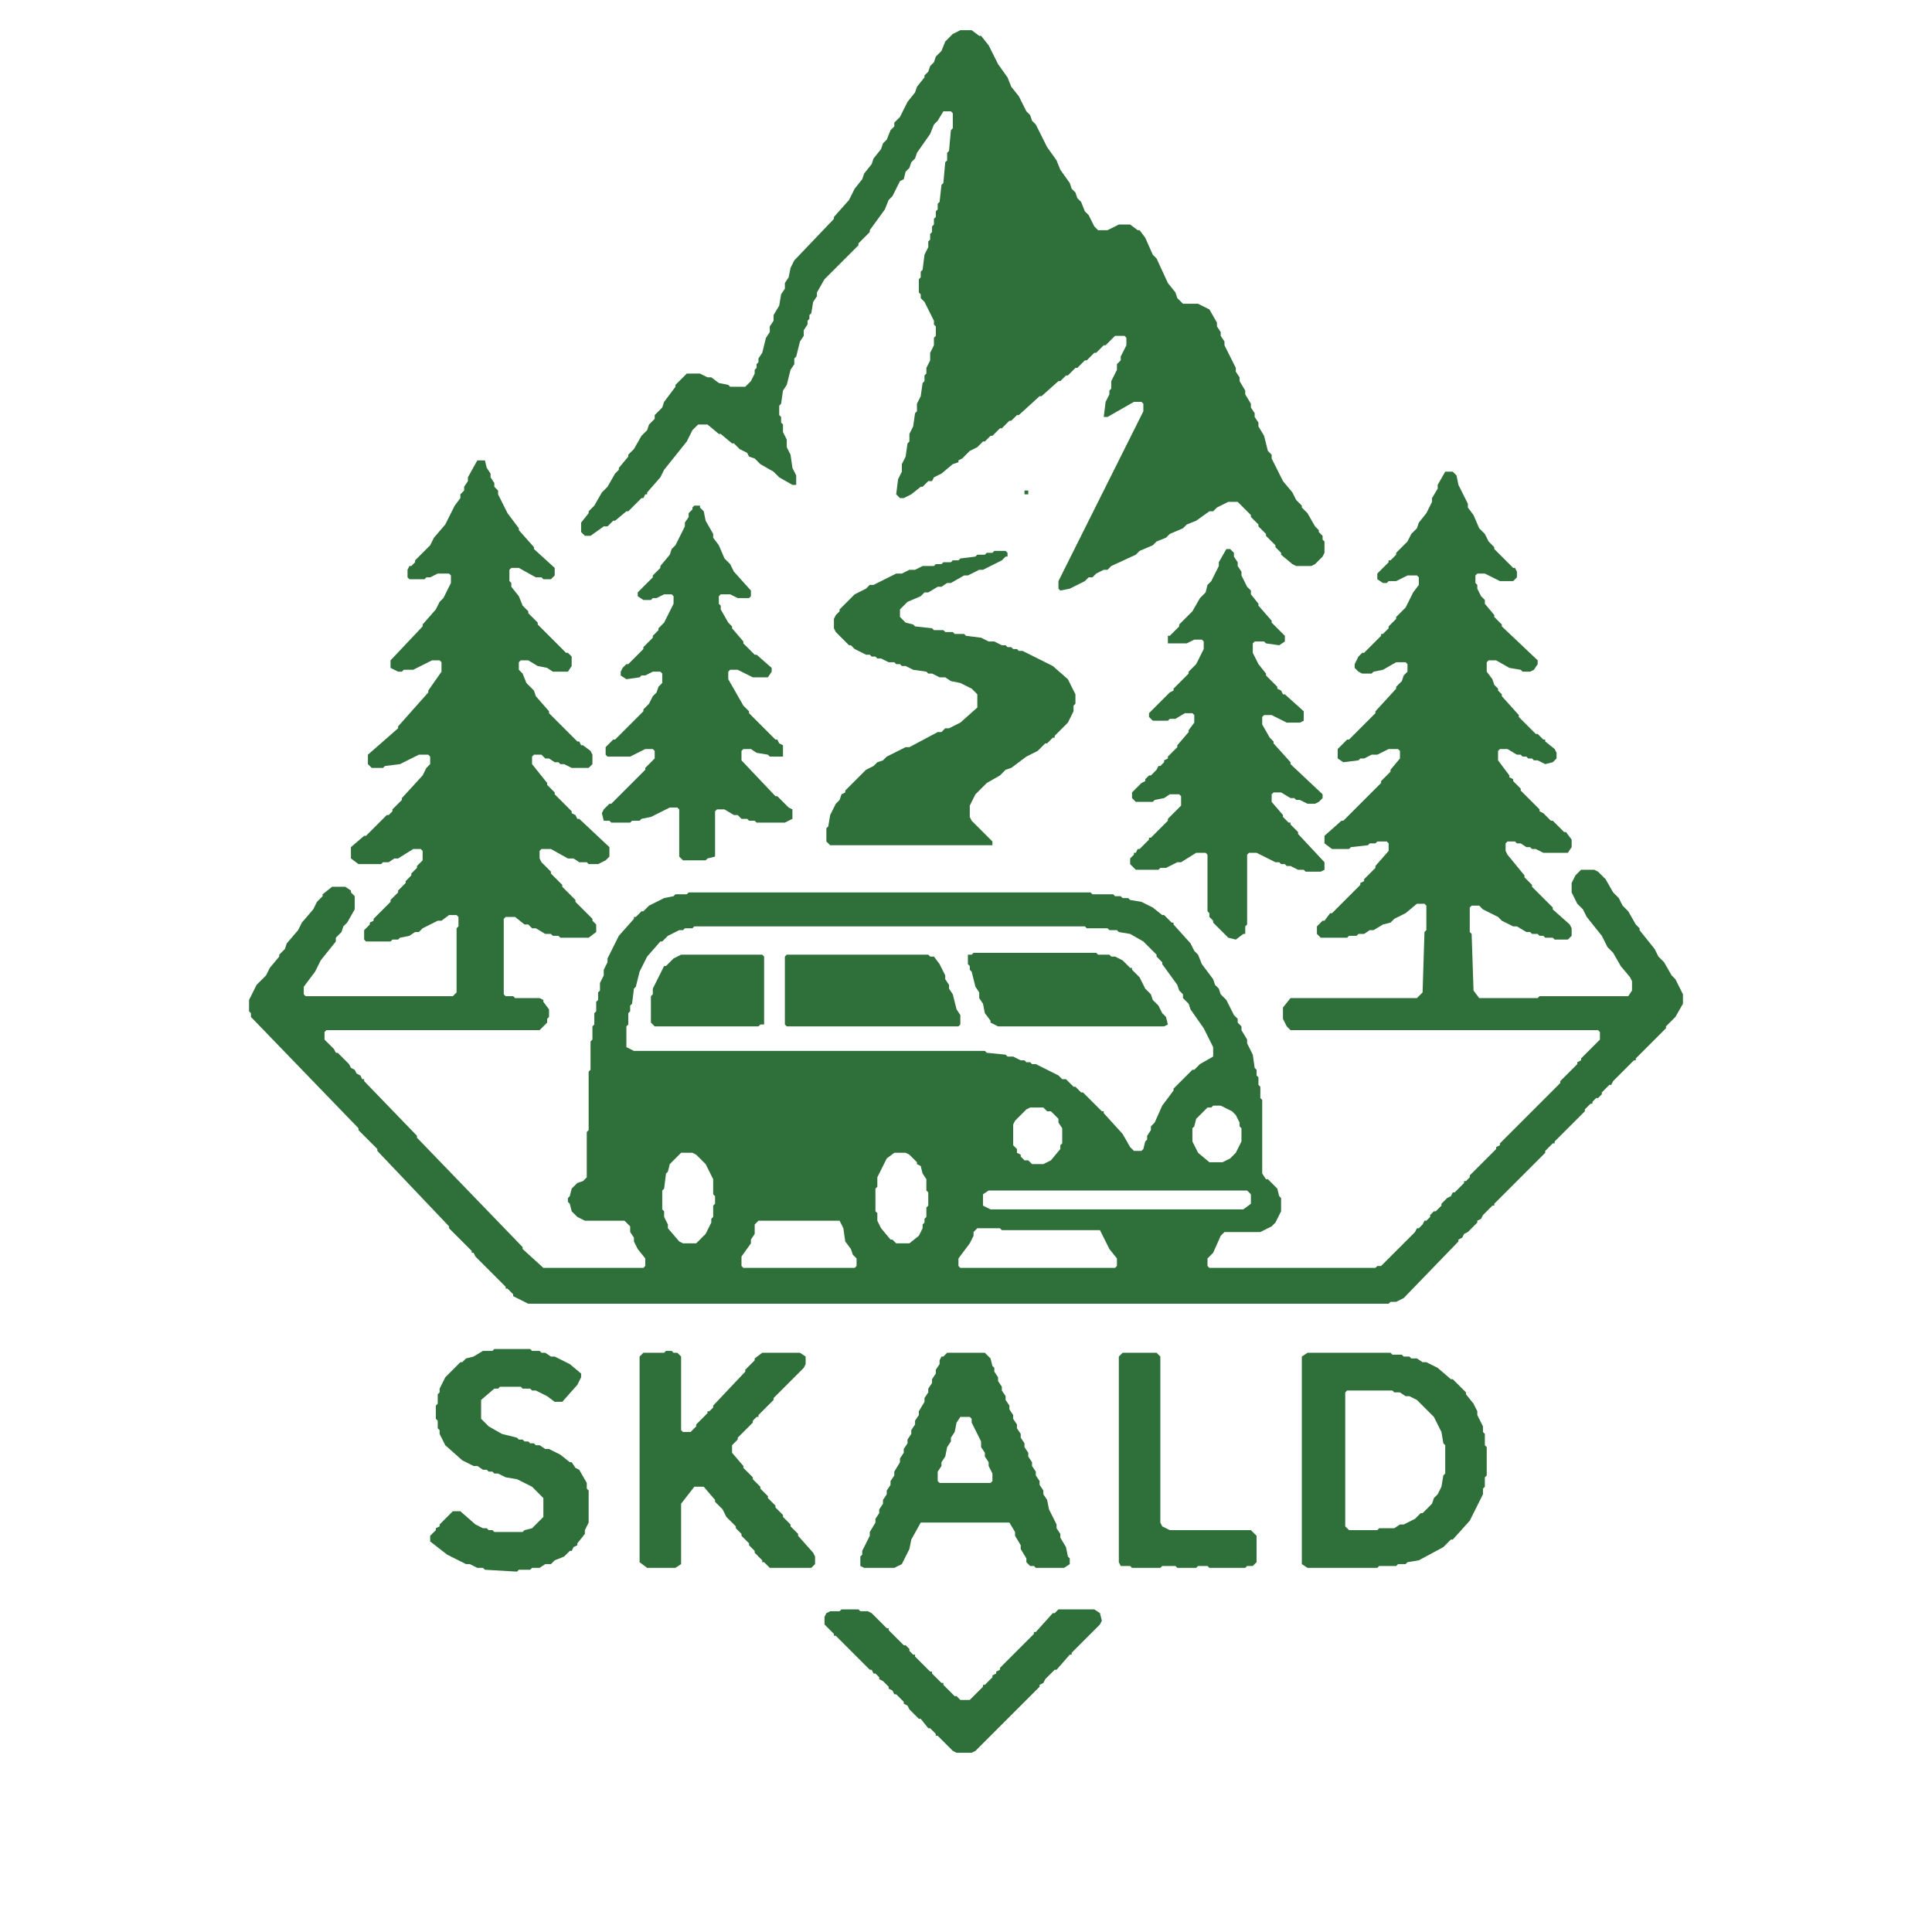 <?xml version="1.0" encoding="UTF-8" standalone="no"?>
<svg xmlns="http://www.w3.org/2000/svg" width="1024" height="1024" viewBox="0 0 1024 1024">
<path d="M 437 857 L 437 861 L 442 866 L 442 867 L 443 867 L 461 885 L 462 885 L 463 887 L 464 887 L 466 889 L 466 890 L 468 891 L 471 894 L 471 895 L 473 896 L 474 898 L 475 898 L 479 902 L 479 903 L 481 904 L 482 906 L 487 911 L 488 911 L 492 916 L 493 916 L 496 919 L 496 920 L 497 920 L 505 928 L 507 929 L 515 929 L 517 928 L 551 894 L 551 893 L 553 892 L 554 890 L 559 885 L 560 885 L 567 877 L 568 877 L 568 876 L 583 861 L 584 859 L 583 855 L 580 853 L 561 853 L 559 855 L 558 855 L 549 865 L 548 865 L 548 866 L 530 884 L 530 885 L 528 886 L 528 887 L 526 888 L 526 889 L 522 893 L 521 893 L 521 894 L 514 901 L 509 901 L 507 899 L 506 899 L 500 893 L 500 892 L 499 892 L 494 887 L 494 886 L 493 886 L 485 878 L 485 877 L 484 877 L 482 875 L 482 874 L 480 872 L 479 872 L 471 864 L 471 863 L 470 863 L 462 855 L 460 854 L 456 854 L 455 853 L 446 853 L 445 854 L 440 854 L 438 855 Z" fill="#2F6F3A" stroke="none" fill-rule="evenodd"/>
<path d="M 690 719 L 690 829 L 693 831 L 730 831 L 731 830 L 740 830 L 741 829 L 745 829 L 746 828 L 752 827 L 765 820 L 769 816 L 770 816 L 779 806 L 786 792 L 786 789 L 787 788 L 787 783 L 788 782 L 788 767 L 787 766 L 787 760 L 786 759 L 786 756 L 783 750 L 783 748 L 781 744 L 777 739 L 777 738 L 770 731 L 769 731 L 762 725 L 756 722 L 754 722 L 751 720 L 748 720 L 747 719 L 744 719 L 743 718 L 738 718 L 737 717 L 693 717 Z M 714 737 L 738 737 L 739 738 L 742 738 L 745 740 L 747 740 L 751 742 L 760 751 L 764 759 L 765 765 L 766 766 L 766 781 L 765 782 L 764 788 L 762 792 L 760 794 L 759 797 L 754 802 L 753 802 L 750 805 L 744 808 L 742 808 L 739 810 L 731 810 L 730 811 L 715 811 L 713 809 L 713 738 Z" fill="#2F6F3A" stroke="none" fill-rule="evenodd"/>
<path d="M 595 717 L 593 719 L 593 828 L 594 830 L 599 830 L 600 831 L 615 831 L 616 830 L 623 830 L 624 831 L 634 831 L 635 830 L 640 830 L 641 831 L 660 831 L 661 830 L 664 830 L 666 828 L 666 814 L 663 811 L 620 811 L 616 809 L 615 807 L 615 719 L 613 717 Z" fill="#2F6F3A" stroke="none" fill-rule="evenodd"/>
<path d="M 502 717 L 500 719 L 499 719 L 498 721 L 498 723 L 496 726 L 496 728 L 494 731 L 494 733 L 492 736 L 492 738 L 490 741 L 490 743 L 487 748 L 487 750 L 485 753 L 485 755 L 483 758 L 483 760 L 481 763 L 481 765 L 479 768 L 479 770 L 477 773 L 477 775 L 474 780 L 474 782 L 472 785 L 472 787 L 470 790 L 470 792 L 468 795 L 468 797 L 466 800 L 466 802 L 464 805 L 464 807 L 461 812 L 461 814 L 457 822 L 457 824 L 456 825 L 456 830 L 458 831 L 474 831 L 478 829 L 482 821 L 483 816 L 488 807 L 535 807 L 538 812 L 538 814 L 541 819 L 541 821 L 544 826 L 544 828 L 546 830 L 548 830 L 549 831 L 564 831 L 567 829 L 567 826 L 566 825 L 565 820 L 562 815 L 562 813 L 560 810 L 560 808 L 556 800 L 555 795 L 553 792 L 553 790 L 551 787 L 551 785 L 549 782 L 549 780 L 547 777 L 547 775 L 545 772 L 545 770 L 543 767 L 543 765 L 541 762 L 541 760 L 539 757 L 539 755 L 537 752 L 537 750 L 535 747 L 535 745 L 533 742 L 533 740 L 531 737 L 531 735 L 529 732 L 529 730 L 527 727 L 527 725 L 526 724 L 525 720 L 522 717 Z M 509 751 L 514 751 L 515 752 L 515 754 L 520 764 L 520 767 L 522 770 L 522 772 L 524 775 L 524 777 L 526 781 L 526 785 L 525 786 L 498 786 L 497 785 L 497 780 L 499 777 L 499 775 L 501 772 L 502 767 L 504 764 L 504 762 L 506 759 L 507 754 Z" fill="#2F6F3A" stroke="none" fill-rule="evenodd"/>
<path d="M 341 717 L 339 719 L 339 828 L 343 831 L 358 831 L 361 829 L 361 797 L 368 788 L 373 788 L 379 795 L 379 796 L 383 800 L 385 804 L 390 809 L 390 810 L 393 813 L 393 814 L 397 818 L 397 819 L 400 822 L 400 823 L 404 827 L 404 828 L 405 828 L 408 831 L 430 831 L 432 829 L 432 825 L 431 823 L 423 814 L 423 813 L 419 809 L 419 808 L 415 804 L 415 803 L 411 799 L 411 798 L 407 794 L 407 793 L 403 789 L 403 788 L 399 784 L 399 783 L 394 778 L 394 777 L 388 770 L 388 766 L 391 763 L 391 762 L 399 754 L 399 753 L 401 751 L 402 751 L 402 750 L 410 742 L 410 741 L 426 725 L 427 723 L 427 719 L 424 717 L 404 717 L 400 720 L 400 721 L 395 726 L 395 727 L 378 745 L 378 746 L 376 748 L 375 748 L 375 749 L 369 755 L 369 756 L 366 759 L 362 759 L 361 758 L 361 719 L 359 717 L 357 717 L 356 716 L 353 716 L 352 717 Z" fill="#2F6F3A" stroke="none" fill-rule="evenodd"/>
<path d="M 262 715 L 261 716 L 256 716 L 251 719 L 247 720 L 245 722 L 244 722 L 236 730 L 233 736 L 233 738 L 232 739 L 232 744 L 231 745 L 231 752 L 232 753 L 232 757 L 233 758 L 233 760 L 236 766 L 245 774 L 251 777 L 253 777 L 256 779 L 258 779 L 259 780 L 261 780 L 262 781 L 264 781 L 268 783 L 274 784 L 282 788 L 288 794 L 288 804 L 282 810 L 278 811 L 277 812 L 262 812 L 261 811 L 259 811 L 258 810 L 256 810 L 252 808 L 244 801 L 240 801 L 233 808 L 233 809 L 231 810 L 231 811 L 228 814 L 228 817 L 237 824 L 247 829 L 249 829 L 253 831 L 256 831 L 257 832 L 274 833 L 275 832 L 281 832 L 282 831 L 286 831 L 289 829 L 292 829 L 294 827 L 299 825 L 302 822 L 303 822 L 304 820 L 306 819 L 306 818 L 310 813 L 310 811 L 312 807 L 312 790 L 311 789 L 311 786 L 307 779 L 305 778 L 303 775 L 302 775 L 297 771 L 291 768 L 289 768 L 286 766 L 284 766 L 283 765 L 281 765 L 280 764 L 278 764 L 277 763 L 275 763 L 274 762 L 266 760 L 259 756 L 255 752 L 255 742 L 262 736 L 264 736 L 265 735 L 276 735 L 277 736 L 281 736 L 282 737 L 284 737 L 290 740 L 294 743 L 298 743 L 306 734 L 308 730 L 308 728 L 302 723 L 294 719 L 292 719 L 289 717 L 287 717 L 286 716 L 282 716 L 281 715 Z" fill="#2F6F3A" stroke="none" fill-rule="evenodd"/>
<path d="M 416 507 L 416 543 L 417 544 L 508 544 L 509 543 L 509 538 L 507 535 L 505 527 L 503 524 L 503 522 L 501 519 L 501 517 L 498 511 L 495 507 L 493 507 L 492 506 L 417 506 Z" fill="#2F6F3A" stroke="none" fill-rule="evenodd"/>
<path d="M 346 524 L 346 527 L 345 528 L 345 542 L 347 544 L 402 544 L 403 543 L 405 543 L 405 507 L 404 506 L 361 506 L 357 508 L 353 512 L 352 512 Z" fill="#2F6F3A" stroke="none" fill-rule="evenodd"/>
<path d="M 513 506 L 513 511 L 514 512 L 514 514 L 515 515 L 517 523 L 519 526 L 519 529 L 521 532 L 522 537 L 525 541 L 525 542 L 529 544 L 617 544 L 619 543 L 618 539 L 616 537 L 614 533 L 611 530 L 610 527 L 607 524 L 604 518 L 600 514 L 600 513 L 599 513 L 595 509 L 591 507 L 589 507 L 588 506 L 582 506 L 581 505 L 516 505 L 515 506 Z" fill="#2F6F3A" stroke="none" fill-rule="evenodd"/>
<path d="M 533 292 L 527 292 L 526 293 L 523 293 L 522 294 L 518 294 L 517 295 L 509 296 L 508 297 L 505 297 L 504 298 L 500 298 L 499 299 L 496 299 L 495 300 L 489 300 L 485 302 L 482 302 L 478 304 L 475 304 L 463 310 L 461 310 L 459 312 L 453 315 L 445 323 L 445 324 L 443 326 L 442 328 L 442 333 L 443 335 L 450 342 L 451 342 L 453 344 L 459 347 L 461 347 L 462 348 L 464 348 L 465 349 L 467 349 L 471 351 L 474 351 L 475 352 L 477 352 L 478 353 L 480 353 L 484 355 L 491 356 L 492 357 L 494 357 L 498 359 L 501 359 L 504 361 L 509 362 L 515 365 L 518 368 L 518 375 L 509 383 L 503 386 L 501 386 L 499 388 L 497 388 L 482 396 L 480 396 L 470 401 L 468 403 L 465 404 L 463 406 L 459 408 L 448 419 L 448 420 L 446 421 L 445 424 L 443 426 L 440 432 L 439 438 L 438 439 L 438 446 L 440 448 L 526 448 L 526 446 L 515 435 L 514 433 L 514 427 L 517 421 L 523 415 L 530 411 L 533 408 L 536 407 L 544 401 L 550 398 L 554 394 L 555 394 L 558 391 L 559 391 L 559 390 L 566 383 L 569 377 L 569 374 L 570 373 L 570 368 L 566 360 L 558 353 L 542 345 L 540 345 L 539 344 L 537 344 L 536 343 L 534 343 L 533 342 L 531 342 L 527 340 L 524 340 L 520 338 L 512 337 L 511 336 L 506 336 L 505 335 L 501 335 L 500 334 L 495 334 L 494 333 L 485 332 L 484 331 L 480 330 L 477 327 L 477 323 L 481 319 L 488 316 L 490 314 L 492 314 L 497 311 L 499 311 L 502 309 L 504 309 L 511 305 L 513 305 L 519 302 L 521 302 L 531 297 L 533 295 L 534 295 L 534 293 Z" fill="#2F6F3A" stroke="none" fill-rule="evenodd"/>
<path d="M 650 291 L 646 298 L 646 300 L 642 308 L 640 310 L 639 314 L 636 317 L 632 324 L 625 331 L 625 332 L 620 337 L 619 337 L 619 341 L 629 341 L 633 339 L 637 339 L 638 340 L 638 344 L 634 352 L 630 356 L 630 357 L 622 365 L 622 366 L 620 367 L 609 378 L 609 380 L 611 382 L 619 382 L 620 381 L 623 381 L 628 378 L 632 378 L 633 379 L 633 383 L 630 387 L 630 388 L 624 395 L 624 396 L 619 401 L 619 402 L 617 403 L 617 404 L 615 406 L 614 406 L 613 408 L 610 411 L 609 411 L 607 413 L 607 414 L 605 415 L 600 420 L 600 423 L 602 425 L 611 425 L 612 424 L 617 423 L 620 421 L 625 421 L 626 422 L 626 427 L 619 434 L 619 435 L 610 444 L 609 444 L 609 445 L 604 450 L 603 450 L 602 452 L 601 452 L 601 453 L 599 455 L 599 458 L 602 461 L 614 461 L 615 460 L 618 460 L 624 457 L 626 457 L 634 452 L 639 452 L 640 453 L 640 483 L 641 484 L 641 486 L 643 488 L 643 489 L 651 497 L 655 498 L 659 495 L 660 495 L 660 491 L 661 490 L 661 453 L 662 452 L 666 452 L 676 457 L 678 457 L 679 458 L 681 458 L 682 459 L 684 459 L 688 461 L 691 461 L 692 462 L 700 462 L 702 461 L 702 457 L 688 442 L 688 441 L 684 437 L 684 436 L 683 436 L 680 433 L 680 432 L 674 425 L 674 421 L 675 420 L 679 420 L 684 423 L 686 423 L 687 424 L 689 424 L 693 426 L 697 426 L 699 425 L 701 423 L 701 421 L 684 405 L 684 404 L 675 394 L 675 393 L 673 391 L 669 384 L 669 380 L 670 379 L 674 379 L 682 383 L 689 383 L 691 382 L 691 377 L 681 368 L 680 368 L 679 366 L 677 365 L 677 364 L 671 358 L 671 357 L 667 352 L 664 346 L 664 341 L 665 340 L 670 340 L 671 341 L 678 342 L 681 340 L 681 337 L 674 330 L 674 329 L 667 321 L 667 320 L 663 315 L 663 313 L 661 311 L 658 305 L 658 303 L 656 300 L 656 298 L 654 295 L 654 293 L 652 291 Z" fill="#2F6F3A" stroke="none" fill-rule="evenodd"/>
<path d="M 371 268 L 368 268 L 367 269 L 367 270 L 365 272 L 365 274 L 363 277 L 363 279 L 358 289 L 356 291 L 355 294 L 350 300 L 350 301 L 346 305 L 346 306 L 338 314 L 338 316 L 341 318 L 345 318 L 346 317 L 348 317 L 352 315 L 356 315 L 357 316 L 357 320 L 352 330 L 349 333 L 349 334 L 346 337 L 346 338 L 341 343 L 341 344 L 333 352 L 332 352 L 330 354 L 329 356 L 329 358 L 332 360 L 339 359 L 340 358 L 342 358 L 346 356 L 350 356 L 351 357 L 351 362 L 349 364 L 348 367 L 346 369 L 344 373 L 341 376 L 341 377 L 326 392 L 325 392 L 321 396 L 321 400 L 322 401 L 334 401 L 342 397 L 346 397 L 347 398 L 347 402 L 342 407 L 342 408 L 324 426 L 323 426 L 320 429 L 319 431 L 320 435 L 323 435 L 324 436 L 334 436 L 335 435 L 339 435 L 340 434 L 345 433 L 355 428 L 359 428 L 360 429 L 360 454 L 362 456 L 374 456 L 375 455 L 379 454 L 379 430 L 380 429 L 384 429 L 389 432 L 391 432 L 393 434 L 396 434 L 397 435 L 400 435 L 401 436 L 416 436 L 420 434 L 420 429 L 418 428 L 412 422 L 411 422 L 393 403 L 393 398 L 394 397 L 398 397 L 401 399 L 407 400 L 408 401 L 415 401 L 415 395 L 413 394 L 412 392 L 411 392 L 397 378 L 397 377 L 394 374 L 386 360 L 386 356 L 387 355 L 391 355 L 399 359 L 407 359 L 409 356 L 409 354 L 401 347 L 400 347 L 394 341 L 394 340 L 388 333 L 388 332 L 386 330 L 382 323 L 382 321 L 381 320 L 381 316 L 382 315 L 387 315 L 391 317 L 397 317 L 398 316 L 398 313 L 389 303 L 387 299 L 384 296 L 381 289 L 378 285 L 378 283 L 374 276 L 373 271 L 371 269 Z" fill="#2F6F3A" stroke="none" fill-rule="evenodd"/>
<path d="M 543 260 L 543 262 L 545 262 L 545 260 Z" fill="#2F6F3A" stroke="none" fill-rule="evenodd"/>
<path d="M 132 536 L 133 537 L 133 539 L 190 598 L 190 599 L 200 609 L 200 610 L 238 650 L 238 651 L 250 663 L 250 664 L 251 664 L 252 666 L 268 682 L 268 683 L 269 683 L 272 686 L 272 687 L 280 691 L 736 691 L 737 690 L 740 690 L 744 688 L 773 658 L 773 657 L 775 656 L 776 654 L 778 653 L 783 648 L 783 647 L 785 646 L 786 644 L 791 639 L 792 639 L 792 638 L 819 611 L 819 610 L 823 606 L 824 606 L 824 605 L 840 589 L 840 588 L 843 585 L 844 585 L 844 584 L 846 582 L 847 582 L 849 580 L 849 579 L 853 575 L 854 575 L 855 573 L 866 562 L 867 562 L 867 561 L 883 545 L 883 544 L 888 539 L 892 532 L 892 527 L 888 519 L 886 517 L 882 510 L 879 507 L 877 503 L 869 493 L 869 492 L 867 490 L 863 483 L 860 480 L 858 476 L 855 473 L 851 466 L 847 462 L 845 461 L 838 461 L 835 464 L 833 468 L 833 473 L 836 479 L 839 482 L 841 486 L 849 496 L 852 502 L 855 505 L 859 512 L 864 518 L 865 520 L 865 525 L 863 528 L 816 528 L 815 529 L 784 529 L 781 525 L 780 495 L 779 494 L 779 481 L 780 480 L 784 480 L 786 482 L 794 486 L 796 488 L 802 491 L 804 491 L 809 494 L 811 494 L 812 495 L 815 495 L 816 496 L 818 496 L 819 497 L 823 497 L 824 498 L 831 498 L 833 496 L 833 492 L 832 490 L 823 482 L 823 481 L 812 470 L 812 469 L 808 465 L 808 464 L 799 453 L 798 451 L 798 447 L 799 446 L 803 446 L 804 447 L 806 447 L 809 449 L 811 449 L 812 450 L 814 450 L 818 452 L 831 452 L 833 449 L 833 445 L 830 441 L 829 441 L 823 435 L 822 435 L 818 431 L 816 430 L 816 429 L 806 419 L 806 418 L 802 414 L 802 413 L 800 412 L 800 411 L 794 403 L 794 398 L 795 397 L 799 397 L 804 400 L 806 400 L 807 401 L 809 401 L 810 402 L 812 402 L 813 403 L 815 403 L 819 405 L 823 404 L 825 402 L 825 399 L 824 397 L 819 393 L 819 392 L 818 392 L 815 389 L 814 389 L 805 380 L 805 379 L 796 369 L 796 368 L 794 366 L 794 365 L 792 363 L 791 360 L 788 356 L 788 351 L 789 350 L 793 350 L 800 354 L 806 355 L 807 356 L 811 356 L 813 355 L 815 352 L 815 350 L 796 332 L 796 331 L 792 327 L 792 326 L 787 320 L 787 318 L 785 316 L 783 312 L 783 310 L 782 309 L 782 305 L 783 304 L 787 304 L 795 308 L 802 308 L 804 306 L 804 303 L 803 301 L 802 301 L 792 291 L 792 290 L 789 287 L 787 283 L 784 280 L 781 273 L 778 269 L 778 267 L 773 257 L 772 252 L 770 250 L 766 250 L 762 257 L 762 259 L 759 264 L 759 266 L 756 272 L 752 277 L 751 280 L 748 283 L 746 287 L 740 293 L 740 294 L 737 297 L 736 297 L 736 298 L 730 304 L 730 307 L 733 309 L 735 309 L 736 308 L 740 308 L 746 305 L 751 305 L 752 306 L 752 310 L 749 314 L 745 322 L 740 327 L 740 328 L 736 332 L 736 333 L 733 336 L 732 336 L 732 337 L 723 346 L 722 346 L 720 348 L 718 352 L 718 354 L 720 356 L 722 357 L 727 357 L 728 356 L 733 355 L 740 351 L 745 351 L 746 352 L 746 356 L 744 358 L 743 361 L 740 364 L 740 365 L 729 377 L 729 378 L 715 392 L 714 392 L 709 397 L 709 402 L 712 404 L 720 403 L 721 402 L 723 402 L 727 400 L 730 400 L 736 397 L 741 397 L 742 398 L 742 402 L 737 408 L 737 409 L 732 414 L 732 415 L 712 435 L 711 435 L 702 443 L 702 447 L 706 450 L 715 450 L 716 449 L 725 448 L 726 447 L 729 447 L 730 446 L 735 446 L 736 447 L 736 451 L 729 459 L 729 460 L 723 466 L 723 467 L 721 468 L 721 469 L 706 484 L 705 484 L 702 488 L 701 488 L 698 491 L 698 495 L 700 497 L 714 497 L 715 496 L 719 496 L 720 495 L 723 495 L 726 493 L 728 493 L 733 490 L 737 489 L 739 487 L 745 484 L 751 479 L 755 479 L 756 480 L 756 493 L 755 494 L 754 526 L 751 529 L 684 529 L 680 534 L 680 540 L 682 544 L 684 546 L 847 546 L 848 547 L 848 551 L 838 561 L 838 562 L 836 563 L 836 564 L 827 573 L 827 574 L 795 606 L 795 607 L 793 608 L 793 609 L 779 623 L 779 624 L 777 626 L 776 626 L 776 627 L 771 632 L 770 632 L 769 634 L 767 635 L 764 638 L 764 639 L 761 642 L 760 642 L 758 644 L 758 645 L 756 647 L 755 647 L 754 649 L 752 651 L 751 651 L 750 653 L 732 671 L 730 671 L 729 672 L 641 672 L 640 671 L 640 667 L 643 664 L 647 655 L 649 653 L 668 653 L 674 650 L 676 648 L 679 642 L 679 635 L 678 634 L 677 630 L 672 625 L 671 625 L 669 622 L 669 583 L 668 582 L 668 576 L 667 575 L 667 571 L 666 570 L 666 567 L 665 566 L 664 559 L 661 553 L 661 551 L 658 546 L 658 544 L 656 542 L 656 540 L 654 538 L 650 530 L 647 527 L 646 524 L 644 522 L 643 519 L 637 511 L 635 506 L 633 504 L 631 500 L 622 490 L 622 489 L 621 489 L 617 485 L 616 485 L 611 481 L 605 478 L 599 477 L 598 476 L 595 476 L 594 475 L 591 475 L 590 474 L 579 474 L 578 473 L 365 473 L 364 474 L 358 474 L 357 475 L 352 476 L 344 480 L 341 483 L 340 483 L 337 486 L 336 486 L 336 487 L 328 496 L 322 508 L 322 510 L 320 514 L 320 517 L 318 521 L 318 525 L 317 526 L 317 530 L 316 531 L 316 536 L 315 537 L 315 543 L 314 544 L 314 551 L 313 552 L 313 567 L 312 568 L 312 599 L 311 600 L 311 624 L 309 626 L 306 627 L 303 630 L 302 634 L 301 635 L 301 637 L 302 638 L 303 642 L 306 645 L 310 647 L 331 647 L 334 650 L 334 653 L 336 656 L 336 658 L 338 662 L 342 667 L 342 671 L 341 672 L 288 672 L 277 662 L 277 661 L 221 603 L 221 602 L 193 573 L 193 572 L 192 572 L 191 570 L 189 569 L 188 567 L 186 566 L 185 564 L 179 558 L 178 558 L 177 556 L 172 551 L 172 547 L 173 546 L 286 546 L 290 542 L 290 540 L 291 539 L 291 535 L 288 531 L 288 530 L 286 529 L 273 529 L 272 528 L 268 528 L 267 527 L 267 487 L 268 486 L 273 486 L 278 490 L 280 490 L 282 492 L 284 492 L 289 495 L 292 495 L 293 496 L 296 496 L 297 497 L 312 497 L 316 494 L 316 490 L 314 488 L 314 487 L 305 478 L 305 477 L 298 470 L 298 469 L 292 463 L 292 462 L 287 457 L 286 455 L 286 451 L 287 450 L 292 450 L 301 455 L 304 455 L 307 457 L 311 457 L 312 458 L 317 458 L 321 456 L 323 454 L 323 449 L 307 434 L 306 434 L 305 432 L 303 431 L 303 430 L 294 421 L 294 420 L 290 416 L 290 415 L 282 405 L 282 401 L 283 400 L 287 400 L 289 402 L 291 402 L 294 404 L 296 404 L 297 405 L 299 405 L 303 407 L 312 407 L 314 405 L 314 400 L 313 398 L 309 395 L 308 395 L 307 393 L 306 393 L 291 378 L 291 377 L 284 369 L 283 366 L 279 362 L 277 357 L 275 355 L 275 351 L 276 350 L 280 350 L 285 353 L 290 354 L 293 356 L 301 356 L 303 353 L 303 348 L 301 346 L 300 346 L 285 331 L 285 330 L 280 325 L 280 324 L 277 321 L 275 316 L 271 311 L 271 309 L 270 308 L 270 302 L 271 301 L 275 301 L 284 306 L 287 306 L 288 307 L 292 307 L 294 305 L 294 301 L 283 291 L 283 290 L 275 281 L 275 280 L 269 272 L 264 262 L 264 260 L 262 258 L 262 256 L 260 253 L 260 251 L 258 248 L 257 244 L 253 244 L 248 253 L 248 255 L 246 258 L 246 260 L 244 262 L 244 264 L 241 268 L 236 278 L 230 285 L 228 289 L 220 297 L 220 298 L 218 300 L 217 300 L 216 302 L 216 306 L 217 307 L 225 307 L 226 306 L 228 306 L 232 304 L 238 304 L 239 305 L 239 309 L 235 317 L 233 319 L 231 323 L 224 331 L 224 332 L 207 350 L 207 354 L 211 356 L 213 356 L 214 355 L 219 355 L 229 350 L 233 350 L 234 351 L 234 356 L 227 366 L 227 367 L 211 385 L 211 386 L 195 400 L 195 405 L 197 407 L 203 407 L 204 406 L 212 405 L 222 400 L 227 400 L 228 401 L 228 405 L 226 407 L 224 411 L 213 423 L 213 424 L 208 429 L 208 430 L 206 432 L 205 432 L 194 443 L 193 443 L 186 449 L 186 455 L 190 458 L 202 458 L 203 457 L 206 457 L 209 455 L 211 455 L 219 450 L 223 450 L 224 451 L 224 456 L 221 459 L 221 460 L 218 463 L 218 464 L 215 467 L 215 468 L 211 472 L 211 473 L 207 477 L 207 478 L 198 487 L 198 488 L 196 489 L 196 490 L 193 493 L 193 498 L 194 499 L 207 499 L 208 498 L 211 498 L 212 497 L 217 496 L 220 494 L 222 494 L 224 492 L 232 488 L 234 488 L 238 485 L 242 485 L 243 486 L 243 491 L 242 492 L 242 526 L 240 528 L 162 528 L 161 527 L 161 523 L 167 515 L 170 509 L 178 499 L 178 497 L 181 494 L 182 491 L 184 489 L 188 482 L 188 475 L 186 473 L 186 472 L 183 470 L 176 470 L 171 474 L 171 475 L 168 478 L 166 482 L 160 489 L 158 493 L 152 500 L 151 503 L 148 506 L 148 507 L 143 513 L 141 517 L 136 522 L 132 530 Z M 508 667 L 514 659 L 516 655 L 516 653 L 518 651 L 530 651 L 531 652 L 583 652 L 588 662 L 592 667 L 592 671 L 591 672 L 509 672 L 508 671 Z M 393 666 L 398 659 L 398 657 L 400 654 L 400 649 L 402 647 L 445 647 L 447 651 L 448 658 L 451 662 L 452 665 L 454 667 L 454 671 L 453 672 L 394 672 L 393 671 Z M 521 633 L 524 631 L 661 631 L 663 633 L 663 638 L 659 641 L 525 641 L 521 639 Z M 474 611 L 480 611 L 482 612 L 486 616 L 486 617 L 488 618 L 489 622 L 491 625 L 491 631 L 492 632 L 492 639 L 491 640 L 491 645 L 490 646 L 490 648 L 489 649 L 489 651 L 487 655 L 482 659 L 475 659 L 473 657 L 472 657 L 467 651 L 465 647 L 465 643 L 464 642 L 464 630 L 465 629 L 465 624 L 470 614 Z M 361 611 L 367 611 L 369 612 L 374 617 L 378 625 L 378 633 L 379 634 L 379 638 L 378 639 L 378 645 L 377 646 L 377 648 L 374 654 L 369 659 L 362 659 L 360 658 L 354 651 L 354 649 L 352 645 L 352 642 L 351 641 L 351 631 L 352 630 L 353 622 L 354 621 L 355 617 Z M 546 587 L 553 587 L 555 589 L 557 589 L 561 593 L 561 595 L 563 598 L 563 606 L 562 607 L 562 609 L 557 615 L 553 617 L 547 617 L 545 615 L 543 615 L 541 613 L 541 612 L 539 611 L 539 609 L 537 607 L 537 596 L 538 594 L 544 588 Z M 643 586 L 647 586 L 653 589 L 655 591 L 657 595 L 657 597 L 658 598 L 658 605 L 655 611 L 652 614 L 648 616 L 641 616 L 635 611 L 632 605 L 632 598 L 633 597 L 634 593 L 640 587 L 642 587 Z M 332 544 L 333 543 L 333 537 L 334 536 L 334 533 L 335 532 L 336 524 L 337 523 L 339 515 L 343 507 L 350 499 L 351 499 L 354 496 L 360 493 L 362 493 L 363 492 L 367 492 L 368 491 L 575 491 L 576 492 L 587 492 L 588 493 L 592 493 L 593 494 L 599 495 L 606 499 L 613 506 L 613 507 L 616 510 L 616 511 L 624 522 L 625 525 L 627 527 L 627 529 L 630 532 L 631 535 L 638 545 L 643 555 L 643 560 L 636 564 L 633 567 L 632 567 L 622 577 L 622 578 L 616 586 L 612 595 L 610 597 L 610 599 L 608 602 L 608 604 L 607 605 L 606 609 L 605 610 L 601 610 L 599 608 L 595 601 L 585 590 L 585 589 L 584 589 L 574 579 L 573 579 L 570 576 L 569 576 L 565 572 L 563 572 L 561 570 L 549 564 L 547 564 L 546 563 L 544 563 L 543 562 L 541 562 L 537 560 L 534 560 L 533 559 L 523 558 L 522 557 L 336 557 L 332 555 Z" fill="#2F6F3A" stroke="none" fill-rule="evenodd"/>
<path d="M 308 277 L 308 282 L 310 284 L 313 284 L 320 279 L 322 279 L 325 276 L 326 276 L 332 271 L 333 271 L 340 264 L 341 264 L 342 262 L 343 262 L 343 261 L 350 253 L 352 249 L 364 234 L 367 228 L 370 225 L 375 225 L 381 230 L 382 230 L 388 235 L 389 235 L 392 238 L 396 240 L 397 242 L 400 243 L 403 246 L 410 250 L 413 253 L 420 257 L 422 257 L 422 252 L 420 248 L 419 241 L 417 237 L 417 233 L 415 229 L 415 225 L 414 224 L 414 221 L 413 220 L 413 215 L 414 214 L 415 207 L 417 204 L 419 196 L 421 193 L 421 190 L 422 189 L 424 181 L 426 178 L 426 175 L 428 172 L 428 170 L 429 169 L 429 167 L 430 166 L 431 160 L 433 157 L 433 155 L 437 148 L 455 130 L 455 129 L 461 123 L 461 122 L 469 111 L 471 106 L 473 104 L 477 96 L 479 95 L 480 91 L 482 89 L 483 86 L 485 84 L 486 81 L 493 71 L 495 66 L 497 64 L 500 59 L 504 59 L 505 60 L 505 68 L 504 69 L 503 80 L 502 81 L 502 85 L 501 86 L 500 97 L 499 98 L 498 107 L 497 108 L 497 111 L 496 112 L 496 115 L 495 116 L 495 119 L 494 120 L 494 123 L 493 124 L 493 127 L 492 128 L 492 131 L 490 135 L 489 143 L 488 144 L 488 147 L 487 148 L 487 155 L 488 156 L 488 158 L 490 160 L 495 170 L 495 172 L 496 173 L 496 178 L 495 179 L 495 183 L 493 187 L 493 191 L 491 195 L 491 198 L 490 199 L 490 202 L 489 203 L 488 210 L 486 214 L 486 218 L 485 219 L 484 226 L 482 230 L 482 234 L 481 235 L 480 242 L 478 246 L 478 250 L 476 254 L 475 262 L 477 264 L 479 264 L 483 262 L 488 258 L 489 258 L 492 255 L 494 255 L 495 253 L 499 251 L 505 246 L 508 245 L 508 244 L 510 243 L 514 239 L 518 237 L 521 234 L 522 234 L 525 231 L 526 231 L 530 227 L 531 227 L 535 223 L 536 223 L 539 220 L 540 220 L 551 210 L 552 210 L 561 202 L 562 202 L 565 199 L 566 199 L 570 195 L 571 195 L 575 191 L 576 191 L 580 187 L 581 187 L 585 183 L 586 183 L 591 178 L 596 178 L 597 179 L 597 183 L 594 189 L 594 191 L 592 193 L 592 196 L 589 202 L 589 206 L 588 207 L 588 209 L 586 213 L 585 221 L 587 221 L 601 213 L 605 213 L 606 214 L 606 218 L 561 308 L 561 312 L 562 313 L 567 312 L 575 308 L 577 306 L 579 306 L 581 304 L 585 302 L 587 302 L 589 300 L 602 294 L 604 292 L 611 289 L 613 287 L 618 285 L 620 283 L 627 280 L 629 278 L 634 276 L 641 271 L 643 271 L 645 269 L 651 266 L 656 266 L 663 273 L 663 274 L 667 278 L 667 279 L 671 283 L 671 284 L 676 289 L 676 290 L 679 293 L 679 294 L 685 299 L 687 300 L 695 300 L 697 299 L 701 295 L 702 293 L 702 287 L 701 286 L 701 284 L 699 282 L 699 281 L 697 279 L 693 272 L 690 269 L 690 268 L 687 265 L 685 261 L 680 255 L 674 243 L 674 241 L 672 239 L 670 231 L 667 226 L 667 224 L 665 221 L 665 219 L 663 216 L 663 214 L 660 209 L 660 207 L 657 202 L 657 200 L 655 197 L 655 195 L 649 183 L 649 181 L 647 178 L 647 176 L 645 173 L 645 171 L 641 164 L 635 161 L 627 161 L 624 158 L 623 155 L 619 150 L 613 137 L 611 135 L 607 126 L 604 122 L 603 122 L 599 119 L 593 119 L 587 122 L 582 122 L 580 120 L 577 114 L 575 112 L 573 107 L 571 105 L 570 102 L 568 100 L 567 97 L 562 90 L 560 85 L 555 78 L 549 66 L 547 64 L 546 61 L 544 59 L 540 51 L 536 46 L 534 41 L 529 34 L 524 24 L 520 19 L 519 19 L 515 16 L 509 16 L 505 18 L 501 22 L 499 27 L 496 30 L 495 33 L 493 35 L 492 38 L 490 40 L 490 41 L 486 46 L 485 49 L 481 54 L 477 62 L 474 65 L 474 67 L 472 69 L 470 74 L 468 76 L 467 79 L 463 84 L 462 87 L 458 92 L 457 95 L 453 100 L 450 106 L 442 115 L 442 116 L 421 138 L 419 142 L 418 147 L 416 150 L 416 153 L 414 156 L 413 162 L 410 167 L 410 170 L 408 173 L 408 176 L 406 179 L 404 187 L 402 190 L 402 192 L 401 193 L 401 195 L 400 196 L 400 198 L 398 202 L 395 205 L 387 205 L 386 204 L 381 203 L 377 200 L 375 200 L 371 198 L 364 198 L 358 204 L 358 205 L 352 213 L 351 216 L 347 220 L 347 222 L 344 225 L 343 228 L 340 231 L 336 238 L 333 241 L 333 242 L 328 248 L 328 249 L 326 251 L 322 258 L 319 261 L 315 268 L 312 271 L 312 272 Z" fill="#2F6F3A" stroke="none" fill-rule="evenodd"/>
</svg>
